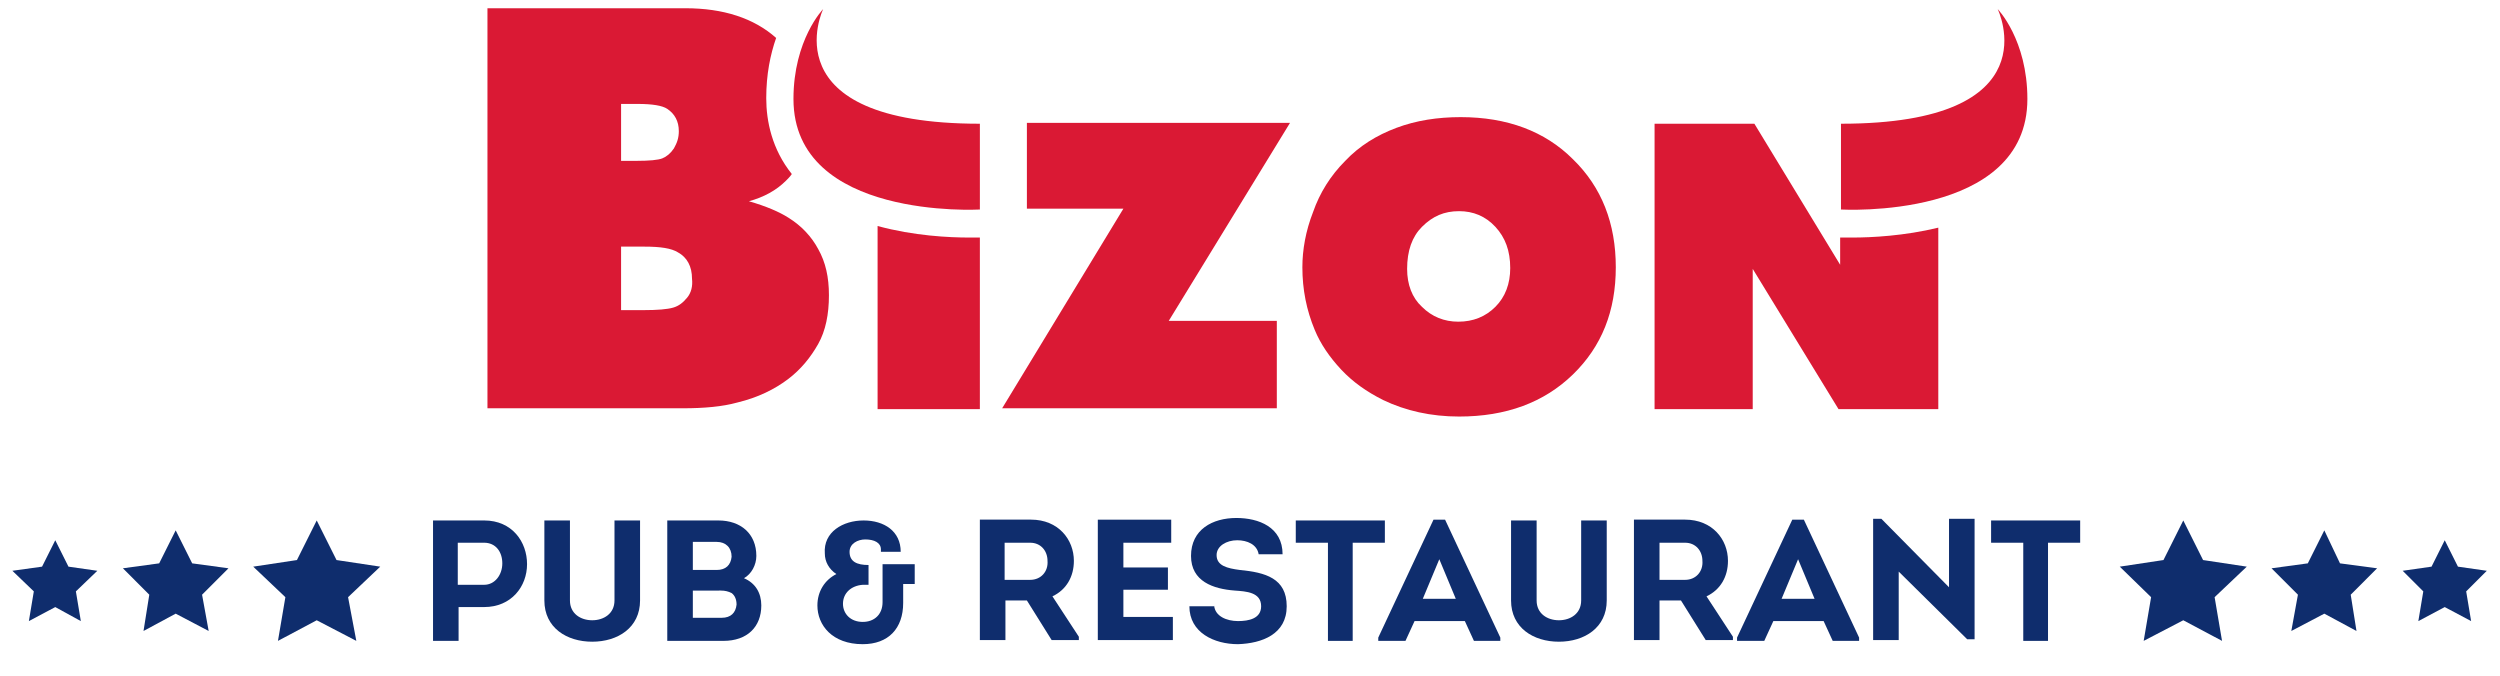 <?xml version="1.0" encoding="utf-8"?>
<!-- Generator: Adobe Illustrator 16.0.0, SVG Export Plug-In . SVG Version: 6.00 Build 0)  -->
<!DOCTYPE svg PUBLIC "-//W3C//DTD SVG 1.1//EN" "http://www.w3.org/Graphics/SVG/1.1/DTD/svg11.dtd">
<svg version="1.1" id="Warstwa_1" xmlns="http://www.w3.org/2000/svg" xmlns:xlink="http://www.w3.org/1999/xlink" x="0px" y="0px"
	 width="303px" height="81.975px" viewBox="0 232.025 303 81.975" enable-background="new 0 232.025 303 81.975"
	 xml:space="preserve">
<path fill="#0F2D6D" d="M52.483,309.699v-14.594c2.1,0,4.198,0,6.198,0c3.398,0,5.198,2.598,5.198,5.297s-1.899,5.199-5.198,5.199
	h-3.1v4.098H52.483z M58.681,302.902c1.299,0,2.199-1.199,2.199-2.6c0-1.398-0.8-2.499-2.199-2.499c-1.1,0-2.1,0-3.199,0v5.099
	H58.681z"/>
<path fill="#0F2D6D" d="M65.978,304.801v-9.695h3.1v9.695c0,1.6,1.299,2.4,2.699,2.4c1.399,0,2.699-0.801,2.699-2.4v-9.695h3.099
	v9.695c0,3.3-2.699,4.999-5.798,4.999C68.677,309.8,65.978,308.101,65.978,304.801z"/>
<path fill="#0F2D6D" d="M90.17,302.103c1.399,0.6,2.1,1.8,2.1,3.299c0,2.599-1.7,4.298-4.599,4.298h-6.798v-14.594h6.198
	c2.699,0,4.598,1.599,4.598,4.298C91.669,300.503,91.07,301.603,90.17,302.103z M83.972,297.804v3.3h2.899
	c1.1,0,1.699-0.601,1.8-1.6c0-1.1-0.7-1.801-1.8-1.801h-2.899V297.804z M83.972,303.602v3.299h3.499c1.1,0,1.699-0.6,1.8-1.6
	c0-0.6-0.2-1.1-0.6-1.398c-0.4-0.201-0.8-0.301-1.3-0.301H83.972z"/>
<path fill="#0F2D6D" d="M106.765,298.604c0-0.799-0.8-1.199-1.899-1.199c-0.899,0-1.899,0.5-1.899,1.5
	c0,1.199,0.899,1.599,2.299,1.599v2.399h-0.699c-1.399,0.1-2.399,1-2.399,2.299c0,1.199,0.899,2.199,2.399,2.199
	c1.399,0,2.399-0.899,2.399-2.398v-4.6h3.898v2.4h-1.399v2.299c0,3.1-1.8,4.998-4.898,4.998c-3.699,0-5.498-2.299-5.498-4.698
	c0-1.7,0.899-3.099,2.299-3.799c-0.899-0.6-1.399-1.499-1.399-2.499c-0.2-2.6,2.199-3.998,4.698-3.998s4.499,1.299,4.499,3.798
	h-2.399V298.604z"/>
<path fill="#0F2D6D" d="M130.757,309.2v0.399h-3.299l-2.999-4.799h-2.6v4.799h-3.099v-14.595c2.099,0,4.198,0,6.197,0
	c3.3,0,5.198,2.399,5.198,4.999c0,1.898-0.899,3.498-2.599,4.298L130.757,309.2z M124.859,302.303c1.3,0,2.199-1,2.1-2.299
	c0-1.201-0.8-2.2-2.1-2.2h-3.099v4.499H124.859z"/>
<path fill="#0F2D6D" d="M141.953,297.804h-5.799v2.999h5.398v2.699h-5.398v3.299h5.998v2.799h-9.097v-14.595h8.897V297.804z"/>
<path fill="#0F2D6D" d="M147.152,305.401c0.1,1.3,1.499,1.899,2.898,1.899c1.3,0,2.8-0.3,2.8-1.799c0-1.7-1.8-1.801-3.199-1.9
	c-2.6-0.199-5.299-1.1-5.299-4.198c0-3.198,2.6-4.599,5.499-4.599c2.699,0,5.598,1.1,5.598,4.398h-2.898
	c-0.2-1.199-1.4-1.699-2.6-1.699c-1.3,0-2.499,0.699-2.499,1.799c0,1.301,1.3,1.6,2.799,1.801c3.099,0.299,5.698,0.999,5.698,4.398
	c0,3.398-2.999,4.498-5.898,4.598c-2.898,0-5.897-1.399-5.897-4.598h2.999V305.401z"/>
<path fill="#0F2D6D" d="M157.048,297.804v-2.698h10.797v2.698h-3.899v11.896h-2.999v-11.896H157.048z"/>
<path fill="#0F2D6D" d="M171.444,307.301l-1.1,2.398h-3.299v-0.398l6.697-14.296h1.399l6.698,14.296v0.398h-3.199l-1.1-2.398
	H171.444z M172.443,304.602h3.999l-1.999-4.799L172.443,304.602z"/>
<path fill="#0F2D6D" d="M183.14,304.801v-9.695h3.099v9.695c0,1.6,1.3,2.4,2.699,2.4s2.699-0.801,2.699-2.4v-9.695h3.099v9.695
	c0,3.3-2.699,4.999-5.798,4.999C185.838,309.8,183.14,308.101,183.14,304.801z"/>
<path fill="#0F2D6D" d="M210.031,309.2v0.399h-3.299l-2.999-4.799h-2.6v4.799h-3.099v-14.595c2.1,0,4.199,0,6.198,0
	c3.299,0,5.198,2.399,5.198,4.999c0,1.898-0.899,3.498-2.6,4.298L210.031,309.2z M204.233,302.303c1.3,0,2.199-1,2.1-2.299
	c0-1.201-0.8-2.2-2.1-2.2h-3.1v4.499H204.233z"/>
<path fill="#0F2D6D" d="M214.929,307.301l-1.1,2.398h-3.299v-0.398l6.697-14.296h1.4l6.697,14.296v0.398h-3.199l-1.1-2.398H214.929z
	 M215.929,304.602h3.998l-1.999-4.799L215.929,304.602z"/>
<path fill="#0F2D6D" d="M230.124,301.303v8.297h-3.1v-14.695h1l8.197,8.298v-8.298h3.099V309.5h-0.899L230.124,301.303z"/>
<path fill="#0F2D6D" d="M241.321,297.804v-2.698h10.796v2.698h-3.898v11.896h-2.999v-11.896H241.321z"/>
<path fill="#DA1934" d="M141.654,270.912h13.096v10.598H121.46l14.694-24.192h-11.695V246.92h31.889L141.654,270.912z"/>
<path fill="#DA1934" d="M157.848,264.415c0-2.1,0.399-4.399,1.3-6.698c0.8-2.299,2.099-4.398,3.898-6.197
	c1.699-1.8,3.799-3.1,6.198-3.999c2.398-0.899,4.998-1.3,7.797-1.3c5.599,0,10.197,1.699,13.596,5.099
	c3.499,3.399,5.198,7.798,5.198,13.096s-1.699,9.597-5.198,12.995c-3.499,3.399-8.098,5.099-13.795,5.099
	c-3.399,0-6.498-0.7-9.197-1.999c-2-1-3.699-2.199-5.099-3.699s-2.499-3.099-3.199-4.799
	C158.348,269.613,157.848,267.113,157.848,264.415z M170.543,264.615c0,1.898,0.601,3.498,1.8,4.598c1.199,1.2,2.699,1.8,4.398,1.8
	c1.8,0,3.299-0.601,4.499-1.8c1.199-1.199,1.799-2.799,1.799-4.697c0-2.1-0.6-3.699-1.799-4.999c-1.2-1.3-2.699-1.899-4.398-1.899
	c-1.8,0-3.199,0.6-4.499,1.899C171.144,260.717,170.543,262.416,170.543,264.615z"/>
<path fill="#DA1934" d="M118.761,247.021v10.397c0,0-22.593,1.299-22.593-13.396c0-7.197,3.599-10.896,3.599-10.896
	S93.07,247.021,118.761,247.021z"/>
<path fill="#DA1934" d="M95.569,258.417c-1.1-0.7-2.699-1.399-4.799-1.999c1.8-0.5,3.299-1.301,4.499-2.5
	c0.199-0.199,0.5-0.5,0.699-0.799c-2.399-3-3.099-6.398-3.099-9.197c0-2.899,0.5-5.299,1.199-7.298
	c-2.699-2.399-6.397-3.599-10.996-3.599H59.08v48.484h23.692c2.599,0,4.798-0.201,6.598-0.7c2.499-0.601,4.499-1.6,6.098-2.8
	c1.6-1.199,2.8-2.699,3.699-4.298c0.899-1.6,1.3-3.599,1.3-5.897c0-2.199-0.4-4-1.3-5.6
	C98.367,260.717,97.168,259.416,95.569,258.417z M75.275,244.621h2c1.799,0,2.999,0.2,3.599,0.6c0.899,0.6,1.399,1.5,1.399,2.699
	c0,0.801-0.2,1.4-0.6,2.1c-0.4,0.6-0.899,1-1.399,1.199c-0.5,0.201-1.6,0.301-3.1,0.301h-1.899V244.621z M83.273,268.113
	c-0.5,0.6-1,1-1.699,1.199c-0.7,0.201-1.899,0.301-3.6,0.301h-2.699v-7.697h2.8c1.999,0,3.299,0.199,4.099,0.699
	c1.1,0.6,1.699,1.699,1.699,3.199C83.972,266.715,83.773,267.514,83.273,268.113z"/>
<path fill="#DA1934" d="M223.126,247.021v10.397c0,0,22.593,1.299,22.593-13.396c0-7.197-3.599-10.896-3.599-10.896
	S248.918,247.021,223.126,247.021z"/>
<path fill="#DA1934" d="M224.526,260.816c-0.899,0-1.399,0-1.499,0v3.299l-10.396-17.095h-12.097v34.589h11.896v-16.994
	l10.396,16.994h12.096v-21.992C230.823,260.616,226.825,260.816,224.526,260.816z"/>
<path fill="#DA1934" d="M117.461,260.816c-2.399,0-6.698-0.2-11.097-1.4v22.193h12.396v-20.793
	C118.561,260.816,118.061,260.816,117.461,260.816z"/>
<polygon fill="#0F2D6D" points="264.613,295.105 267.012,299.903 272.31,300.703 268.411,304.402 269.311,309.699 264.613,307.201 
	259.814,309.699 260.714,304.402 256.915,300.703 262.213,299.903 "/>
<polygon fill="#0F2D6D" points="281.707,296.305 283.607,300.303 288.105,300.902 284.906,304.102 285.606,308.5 281.707,306.4 
	277.708,308.5 278.508,304.102 275.309,300.902 279.707,300.303 "/>
<polygon fill="#0F2D6D" points="296.302,297.504 297.902,300.703 301.401,301.203 298.901,303.701 299.501,307.301 296.302,305.602 
	293.103,307.301 293.703,303.701 291.203,301.203 294.702,300.703 "/>
<polygon fill="#0F2D6D" points="38.387,295.105 35.989,299.903 30.69,300.703 34.588,304.402 33.689,309.699 38.387,307.201 
	43.186,309.699 42.186,304.402 46.085,300.703 40.786,299.903 "/>
<polygon fill="#0F2D6D" points="21.293,296.305 19.293,300.303 14.895,300.902 18.094,304.102 17.394,308.5 21.293,306.4 
	25.291,308.5 24.491,304.102 27.691,300.902 23.292,300.303 "/>
<polygon fill="#0F2D6D" points="6.698,297.504 5.098,300.703 1.499,301.203 4.099,303.701 3.499,307.301 6.698,305.602 
	9.797,307.301 9.197,303.701 11.796,301.203 8.297,300.703 "/>
</svg>

